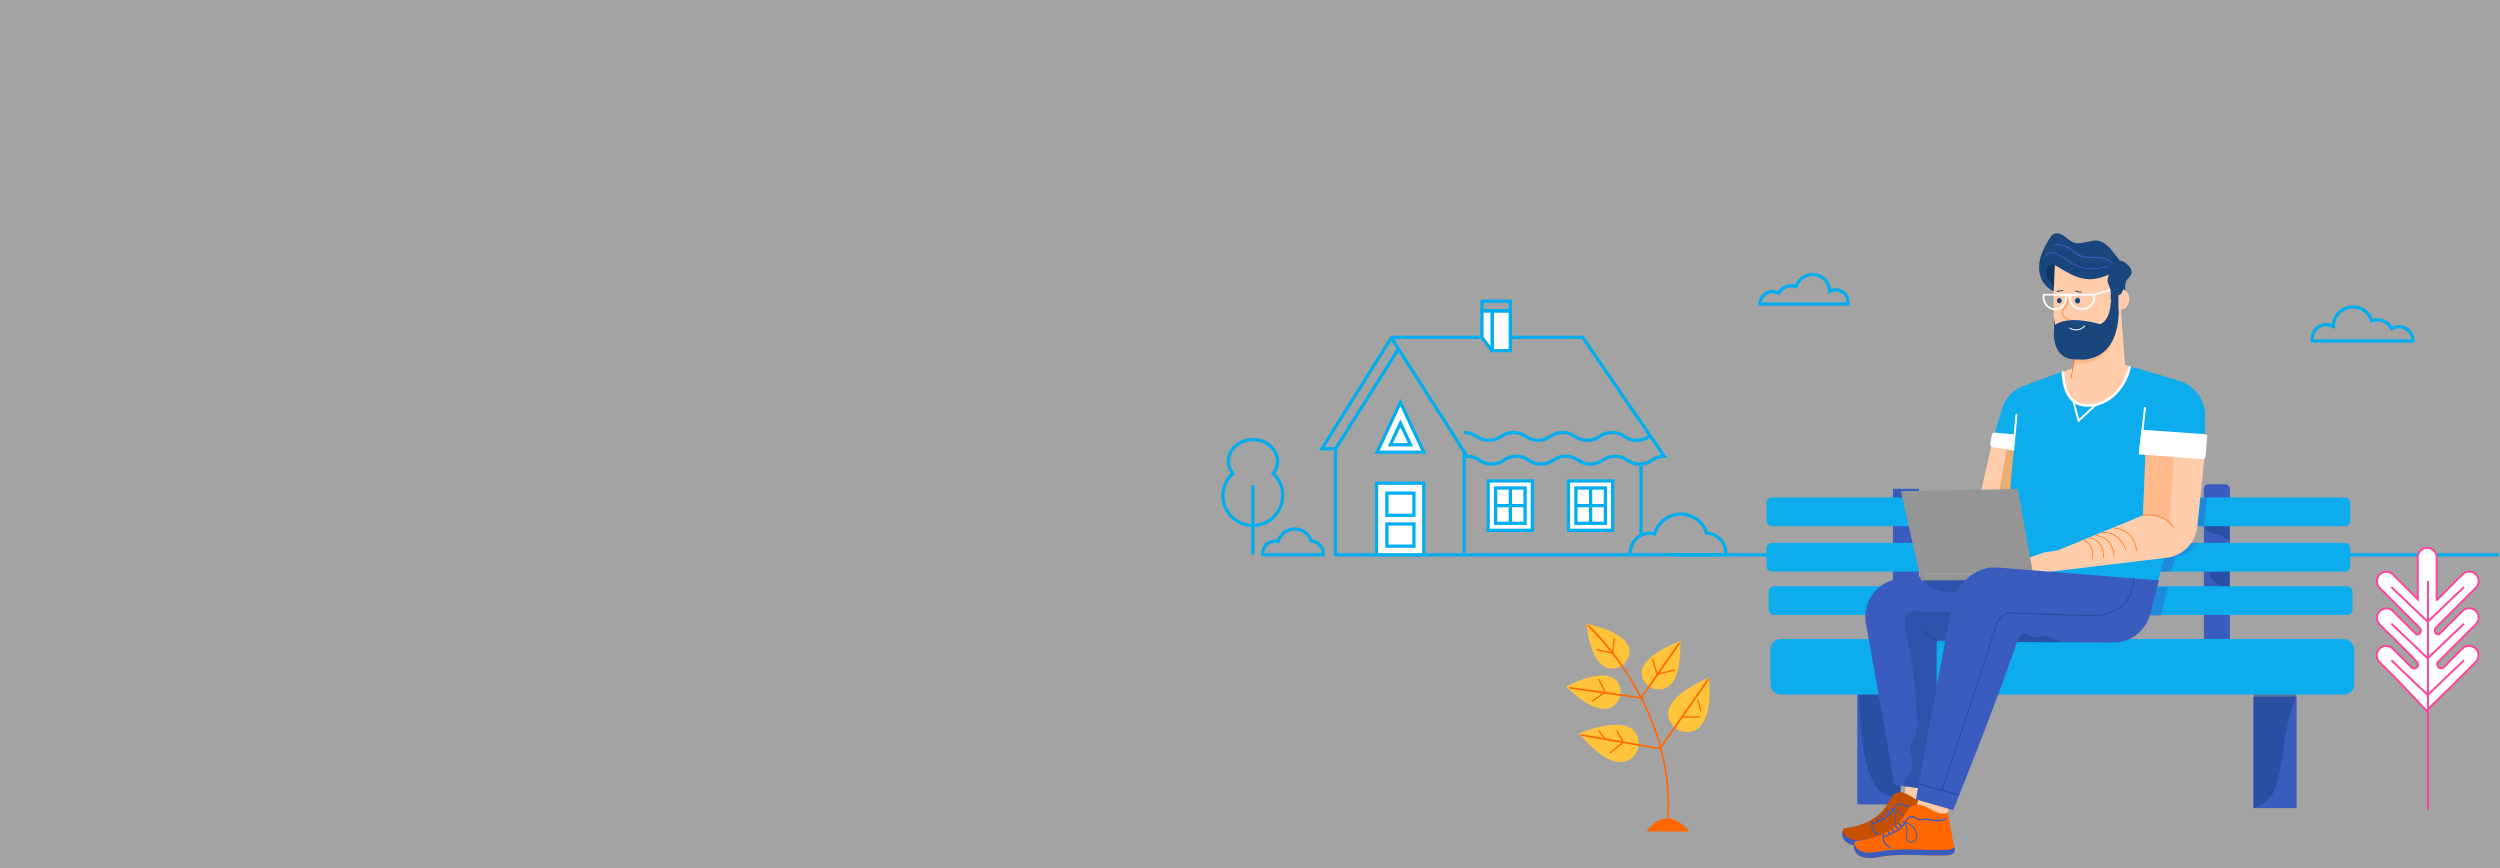 <svg xmlns="http://www.w3.org/2000/svg" xmlns:xlink="http://www.w3.org/1999/xlink" viewBox="0 0 1920 667"><rect x="0" y="0" width="1920" height="667" fill="#808080" stroke="none"/><defs><style>.cls-1{fill:#efefef;opacity:0.32;}.cls-13,.cls-16,.cls-19,.cls-2,.cls-25,.cls-28,.cls-29,.cls-32,.cls-34,.cls-35,.cls-38,.cls-39,.cls-43,.cls-46,.cls-47,.cls-5{fill:none;}.cls-2,.cls-3{stroke:#00adee;stroke-width:2.5px;}.cls-13,.cls-16,.cls-19,.cls-2,.cls-25,.cls-28,.cls-3,.cls-32,.cls-34,.cls-35,.cls-38,.cls-39,.cls-4,.cls-43,.cls-46,.cls-47,.cls-5{stroke-miterlimit:10;}.cls-3,.cls-31,.cls-4{fill:#fff;}.cls-4,.cls-5{stroke:#ff429b;}.cls-28,.cls-4,.cls-5{stroke-width:1.5px;}.cls-11,.cls-6{fill:#3a5cbe;}.cls-34,.cls-7{opacity:0.54;}.cls-8{fill:#1b4389;}.cls-9{fill:#0caced;}.cls-10,.cls-18{fill:#2874d9;}.cls-10{opacity:0.4;}.cls-10,.cls-11,.cls-22,.cls-34,.cls-36,.cls-40{isolation:isolate;}.cls-11{opacity:0.41;}.cls-12{fill:#ffcdab;}.cls-13{stroke:#2165b3;}.cls-14{fill:#c65000;}.cls-15{fill:#2165b3;}.cls-16{stroke:#3a5cbe;}.cls-16,.cls-25,.cls-38{stroke-width:0.75px;}.cls-17{fill:#22477c;}.cls-19{stroke:#122666;stroke-width:3px;}.cls-20{fill:#122666;}.cls-21{fill:url(#Degradado_sin_nombre_4);}.cls-22{fill:#c68a3c;opacity:0.38;}.cls-23{fill:#ffc764;}.cls-24{fill:#1a477c;}.cls-25{stroke:#1a477c;}.cls-26{fill:#fdfffc;}.cls-27{fill:#48c5a1;}.cls-28,.cls-32,.cls-38,.cls-39{stroke:#fff;}.cls-30{fill:#6aa3ee;}.cls-32{stroke-width:2px;}.cls-33{opacity:0.35;}.cls-34{stroke:#1b4389;}.cls-35,.cls-46,.cls-47{stroke:#ff6700;}.cls-35,.cls-43{stroke-width:0.5px;}.cls-36,.cls-41{fill:#ff6700;}.cls-36{opacity:0.19;}.cls-37{fill:#19467c;}.cls-39,.cls-46{stroke-width:1.3px;}.cls-40{fill:#d3892f;opacity:0.46;}.cls-42{fill:#969595;}.cls-43{stroke:#b3b3b3;}.cls-44{opacity:0.5;}.cls-45{fill:#ffc43a;}.cls-48{fill:#0d3760;}</style><linearGradient id="Degradado_sin_nombre_4" x1="12417.64" y1="-1697.72" x2="12417.64" y2="-1712.55" gradientTransform="matrix(-1, -0.09, 0.09, -1, 14158.66, -332.67)" gradientUnits="userSpaceOnUse"><stop offset="0" stop-color="#f4b664"/><stop offset="1" stop-color="#e0702f"/></linearGradient></defs><title>16</title><g id="Capa_2" data-name="Capa 2"><g id="Capa_1-2" data-name="Capa 1"><rect class="cls-1" width="1920" height="667"/><path class="cls-2" d="M1007,415.58a13.27,13.27,0,0,0-25.42.3,9,9,0,0,0-2.3-.3,9.51,9.51,0,0,0-9.5,9.5,3.62,3.62,0,0,0,.1,1h46.29c0-.3.1-.7.1-1A9.59,9.59,0,0,0,1007,415.58Z"/><line class="cls-2" x1="1260.34" y1="411.15" x2="1260.34" y2="356.2"/><polyline class="cls-2" points="1124.44 346.91 1124.44 426.1 1251.82 426.1"/><polyline class="cls-2" points="1074.02 267.91 1025.62 344.83 1025.62 426.1 1126.36 426.1"/><polyline class="cls-2" points="1068.56 259.36 1015.17 344.62 1026.17 344.62"/><rect class="cls-3" x="1204.6" y="369.34" width="33.91" height="37.94"/><rect class="cls-3" x="1210.31" y="374.78" width="22.6" height="27.14"/><line class="cls-2" x1="1221.6" y1="374.38" x2="1221.6" y2="401.91"/><rect class="cls-3" x="1142.94" y="369.34" width="33.91" height="37.94"/><rect class="cls-3" x="1148.65" y="374.78" width="22.6" height="27.14"/><line class="cls-2" x1="1159.95" y1="374.38" x2="1159.95" y2="401.91"/><rect class="cls-3" x="1057.18" y="371.11" width="36.26" height="54.99"/><polygon class="cls-3" points="1057.58 347.32 1093.47 347.32 1075.52 309.05 1057.58 347.32"/><polygon class="cls-3" points="1067.78 341.6 1083.27 341.6 1075.52 325.07 1067.78 341.6"/><path class="cls-2" d="M1278.14,350.45c-9.48,0-9.48,5.91-18.94,5.91s-9.47-5.91-18.93-5.91-9.47,5.91-18.93,5.91-9.47-5.91-18.94-5.91-9.46,5.91-18.92,5.91-9.47-5.91-18.94-5.91-9.46,5.91-18.92,5.91-9.46-5.91-18.93-5.91l-58-90.93a.32.32,0,0,1,.1-.44.34.34,0,0,1,.17-.05h146.53Z"/><path class="cls-2" d="M1124.44,332.2c9.46,0,9.46,5.92,18.93,5.92s9.46-5.92,18.93-5.92,9.47,5.92,18.93,5.92,9.47-5.92,18.93-5.92,9.46,5.92,18.93,5.92,9.47-5.92,18.93-5.92,9.46,5.92,18.93,5.92c5.31,0,7.67-1.86,10.34-3.5"/><rect class="cls-3" x="1145.96" y="238.72" width="13.94" height="30.57"/><path class="cls-3" d="M1145.81,269.25l-7.67-10.05V238.74h7.8V269.2a.07.07,0,0,1-.1.06Z"/><path class="cls-2" d="M1310.75,409.54a20.92,20.92,0,0,0-40.07.47,14,14,0,0,0-3.59-.47,15,15,0,0,0-15,15,5,5,0,0,0,.16,1.53h73c0-.47.16-1.1.16-1.53A15.12,15.12,0,0,0,1310.75,409.54Z"/><path class="cls-2" d="M977.82,363.67a15.6,15.6,0,0,0,3.31-9.43c0-9.14-8.44-16.63-18.86-16.63s-18.86,7.39-18.86,16.63a15.66,15.66,0,0,0,3.3,9.43,22.93,22.93,0,1,0,38.37,16.88A22,22,0,0,0,977.82,363.67Z"/><line class="cls-2" x1="962.17" y1="372.61" x2="962.17" y2="425.99"/><line class="cls-2" x1="1283.4" y1="426.1" x2="1919.02" y2="426.1"/><path class="cls-4" d="M1851.89,503.77h0l-.23-.21-24-23.95a7.25,7.25,0,0,1,0-10.24h0a7.27,7.27,0,0,1,7.82-1.59,7.12,7.12,0,0,1,2.42,1.59l13.94,13.94,4,4a3,3,0,0,0,2.56-5l-6.6-6.61h0l-24.18-24.18a7.25,7.25,0,0,1,0-10.24h0a7.25,7.25,0,0,1,10.24,0l19,19.05V428a7.26,7.26,0,0,1,7.24-7.24h0a7.26,7.26,0,0,1,7.24,7.24v32.62h.41l19.49-19.49a7.25,7.25,0,0,1,10.24,0h0a7.25,7.25,0,0,1,0,10.24l-24.18,24.18h0l-6.6,6.61a3,3,0,0,0,2.56,5l4-4,13.94-13.94a7.12,7.12,0,0,1,2.42-1.59,7.27,7.27,0,0,1,7.82,1.59h0a7.25,7.25,0,0,1,0,10.24l-24,23.95-.23.21h0l-4.26,4.26a3,3,0,1,0,3.73,4.7,2.73,2.73,0,0,0,.48-.48v0h0l13.94-13.94a7.27,7.27,0,0,1,10.24,0h0a7.25,7.25,0,0,1,0,10.24l-21.08,21.09a7.52,7.52,0,0,1-1.18,1l-15.55,15.33L1842,523l-14.55-14.55a7.25,7.25,0,0,1,0-10.24h0a7.27,7.27,0,0,1,10.24,0l13.94,13.94h0v.05a3,3,0,1,0,4.69-3.74,2.73,2.73,0,0,0-.48-.48Z"/><line class="cls-5" x1="1864.66" y1="446.18" x2="1864.66" y2="622.29"/><line class="cls-5" x1="1892.35" y1="450.87" x2="1864.66" y2="477.28"/><line class="cls-5" x1="1892.35" y1="478.98" x2="1864.66" y2="505.39"/><line class="cls-5" x1="1892.35" y1="507.09" x2="1864.66" y2="533.5"/><line class="cls-5" x1="1836.55" y1="450.87" x2="1864.24" y2="477.28"/><line class="cls-5" x1="1836.55" y1="478.98" x2="1864.24" y2="505.39"/><line class="cls-5" x1="1836.55" y1="507.09" x2="1864.24" y2="533.5"/><rect class="cls-6" x="1453.76" y="375.42" width="19.96" height="126.4"/><rect class="cls-6" x="1730.52" y="535.08" width="33.26" height="85.55"/><g class="cls-7"><path class="cls-8" d="M1764,533c-3.64,8.6-6.8,20.27-9.13,34.07-2.12,12.52-3.67,27.07-6.72,36.28-2.41,7.29-5.49,10.34-8.49,12.58a32,32,0,0,1-8.64,4.68V533Z"/></g><path class="cls-6" d="M1712.55,501.15h-20V375.61a3.71,3.71,0,0,1,3.71-3.71h12.59a3.71,3.71,0,0,1,3.71,3.71V501.15h0Z"/><rect class="cls-6" x="1426.39" y="532.25" width="33.26" height="85.55"/><g class="cls-7"><path class="cls-8" d="M1698.28,409.24c-2.28-.76-4.56-2.41-4.85-4.79a38.35,38.35,0,0,1,12.1-2.59,13.1,13.1,0,0,1,5.35.6,7.51,7.51,0,0,1,1.27.63v11c-2.32.15-4.67-1.84-7-2.91S1700.55,410,1698.28,409.24Z"/></g><g class="cls-7"><path class="cls-8" d="M1697.68,443.37a2.89,2.89,0,0,1-.64-2.17c.29-1.3,1.91-1.73,3.23-1.88a102.52,102.52,0,0,1,11.88-.59V458c-.43-.64-.8-1.35-1.18-2C1707.83,450.69,1701.07,448.5,1697.68,443.37Z"/></g><g class="cls-7"><path class="cls-8" d="M1433.07,585.23c-3.63-14.77-4.76-34.18-5.53-53.19h31.92l.18,79.76C1450,613.52,1439.09,609.77,1433.07,585.23Z"/></g><rect class="cls-9" x="1359.65" y="490.8" width="448.4" height="42.65" rx="7.91"/><rect class="cls-9" x="1358.32" y="450.19" width="448.4" height="22.08" rx="4.1"/><rect class="cls-9" x="1356.63" y="416.93" width="448.4" height="22.08" rx="4.1"/><rect class="cls-9" x="1356.63" y="382.06" width="448.4" height="22.08" rx="4.1"/><path class="cls-10" d="M1669.08,428.36l-86.89,10.26-5.26-12.34,22.67-9.35H1688A26.86,26.86,0,0,1,1669.08,428.36Z"/><polygon class="cls-11" points="1630.61 404.14 1650.88 395.78 1651.44 382.06 1695 382.06 1692.69 404.14 1630.61 404.14"/><path class="cls-12" d="M1489.13,604.69c0,1.09-4.4,17.59-4.4,17.59l-15.39-8.8-6.6-3.3,1.07-9.73,1-1.15,2.3,3.19Z"/><line class="cls-13" x1="1449.17" y1="622.26" x2="1452.66" y2="626.05"/><path class="cls-14" d="M1480.3,614.51c1.89,8.47,2.79,18,4.68,26.49a6.23,6.23,0,0,1,.18,3c-.62,2.23-3.25,2.79-5.39,2.89-15.22.7-30.59-1.58-45.64,1A43.47,43.47,0,0,1,1425,649a11,11,0,0,1-8.3-3.71c-2-2.52-2.49-6.66-.47-9.18,12.86-1.41,26.45-6.61,33.34-18.51,1.78-3.08,3.25-6.74,6.27-8.33,3.87-2,8.4.25,12.16,2.54s8.19,4.69,12.14,2.85"/><path class="cls-6" d="M1416.86,641.41c2.24,2.55,5.76,3.64,9.14,3.76s6.74-.61,10.09-1.14c16.59-2.62,33.54-.32,50.32-1,2.11-.09,4.64-.55,5.64-2.27l.11.42a6,6,0,0,1,.19,3.06c-.69,2.26-3.58,2.83-5.94,2.92-16.78.72-33.73-1.59-50.32,1-3.35.53-6.7,1.26-10.09,1.14s-6.9-1.22-9.14-3.77a8,8,0,0,1-1.69-7.32A8.44,8.44,0,0,0,1416.86,641.41Z"/><rect class="cls-15" x="1449.91" y="621.64" width="1.1" height="4.22" transform="translate(-39.15 1147.17) rotate(-42.63)"/><path class="cls-6" d="M1437.05,632.91v-.33l.32-.12c6.78-2.5,12.67-5,16-10.12l.64-1c1.26-2,2.7-4.36,5.22-4.52A7,7,0,0,1,1463,618c.45.24.91.48,1.37.67a7.54,7.54,0,0,0,5.86-.06l.17-.07h.19c.13,0,12.47,3.37,15.66-.85h0v1.48c-4.17,3.32-14.24.86-15.8.45a8.71,8.71,0,0,1-6.54,0c-.51-.21-1-.47-1.47-.72a6.38,6.38,0,0,0-3.19-1c-2,.13-3.18,2.11-4.36,4-.22.35-.43.7-.65,1-3.76,5.73-10.91,8.45-16.26,10.43a6.82,6.82,0,0,0,5.19,6.92l-.23,1.08A8,8,0,0,1,1437.05,632.91Z"/><path class="cls-6" d="M1448.66,622.64l.81-.74h0c-.25.27-.51.53-.77.79Z"/><path class="cls-6" d="M1451.47,624.77l-2.3-2.49,2.3,2.49-.45.45-2.31-2.51c.26-.26.52-.52.77-.79l2.32,2.52A3.42,3.42,0,0,0,1451.47,624.77Z"/><path class="cls-6" d="M1446.46,624.84l.81-.75,2.22,2.42c-.29.22-.57.46-.87.67Z"/><path class="cls-6" d="M1445.25,629.16l-1.63-2.22c.3-.21.6-.42.89-.64l1.73,2.34Z"/><path class="cls-6" d="M1442.05,630.65l-1.28-1.92c.32-.19.64-.36,1-.55l1.35,2C1442.73,630.35,1442.4,630.51,1442.05,630.65Z"/><path class="cls-6" d="M1437.84,632.3l-1-1.56c.34-.15.67-.32,1-.48l1,1.65Z"/><path class="cls-16" d="M1451.74,621.18c3.44.4,8,2.52,9.81,5.49a10.14,10.14,0,0,1,1.62,5,5.4,5.4,0,0,1-2.15,4.58,3.74,3.74,0,0,1-4.79-.46c-1.3-1.52-.86-3.79-.57-5.78a11.45,11.45,0,0,0-.26-5.3,5.56,5.56,0,0,0-3.61-3.67"/><path class="cls-17" d="M1627.25,208.94s7.06,9.38,2.66,24.77l-5.49-5.49s-.21-7.19-.66-7.44S1627.25,208.94,1627.25,208.94Z"/><path class="cls-12" d="M1640.46,282.67l-21-6.21-22,4.4-18.69,6.6s-4.4,19.79,2.19,23.09,24.2,5.5,25.29,6.6,11,1.09,15.4-1.1,7.7-4.4,9.9-5.5,13.19-13.2,13.19-13.2Z"/><path class="cls-11" d="M1660.84,467.44A37.23,37.23,0,0,1,1659,473H1505.81l2.11-11.3a32.26,32.26,0,0,1,4.21-10.77h152.8Z"/><path class="cls-11" d="M1667.74,439H1525.36a30.55,30.55,0,0,1,18.2-4.21l12.1,1A302.11,302.11,0,0,0,1586.6,417h86.46Z"/><path class="cls-18" d="M1607.77,404.14a195.93,195.93,0,0,0,22.64-22.08h55.45l-5.32,22.08Z"/><path class="cls-19" d="M1598.17,228.07a2.19,2.19,0,0,1,2.77-1.41,2.22,2.22,0,0,1,1,.67,2.16,2.16,0,0,1,.5,1.12"/><path class="cls-19" d="M1583.76,227.48a2.07,2.07,0,0,1,.67-1,2.19,2.19,0,0,1,3.09.24h0a2.16,2.16,0,0,1,.5,1.12"/><rect class="cls-20" x="1602.43" y="218.4" width="2.4" height="10.05" rx="0.52" transform="translate(952.53 1705.86) rotate(-74.22)"/><rect class="cls-20" x="1578.61" y="221.64" width="10.05" height="2.4" rx="0.52" transform="translate(-13.55 141.94) rotate(-5.11)"/><polygon class="cls-21" points="1590.13 231.32 1584.53 244.77 1592.26 246.41 1592.74 231.56 1590.13 231.32"/><path class="cls-22" d="M1625,223.36s7.19-.19,6.07,8.26C1631.06,231.62,1630.28,224.6,1625,223.36Z"/><path class="cls-23" d="M1624.93,246.39l2.91-.92v.67a6.08,6.08,0,0,1-2.91.25Z"/><path class="cls-12" d="M1620,195.85l5.77,26.17a7.79,7.79,0,0,1,1.18-.16c4.58-.09,0,4.29.16,9.52.09,4.55,2.38.49,1.94,9.17v1.11l-2.92-1a7.86,7.86,0,0,0,1.19.11,7.15,7.15,0,0,0,1.72-.25l3.07,41.44-40.92,4.91,2.84-15.29c-.87.1-2.2,2.63-3.07,2.58-7.79-.46-11.48-10.37-13.69-17.62l-.17-44.67v-.51l.43-10.48Z"/><ellipse class="cls-24" cx="1595.57" cy="230.88" rx="1.95" ry="2.23"/><ellipse class="cls-24" cx="1581.55" cy="230.88" rx="1.82" ry="2.05"/><line class="cls-25" x1="1598.44" y1="224.5" x2="1593.78" y2="223.46"/><line class="cls-25" x1="1579.61" y1="223.78" x2="1584.32" y2="223.01"/><path class="cls-26" d="M1585.55,249.91l7.46.59S1587.19,257.19,1585.55,249.91Z"/><path class="cls-12" d="M1529.53,341.67l-17.77,78.61,19.13,14.9,25.67-54.53,2-20.58,2-14.67s-5-2.63-4.38-5.26S1529.53,341.67,1529.53,341.67Z"/><path class="cls-9" d="M1550.78,297.77l-3.92,2.58a27.49,27.49,0,0,0-9.4,13.93l-8.15,28.05,27,2.86.83-20-2.09-14.05C1554.72,308.68,1550.78,297.77,1550.78,297.77Z"/><path class="cls-6" d="M1536.24,435.54l-80.9,9.5a29.25,29.25,0,0,0-22.06,35h0L1455,602.77l32.5,4.61V492.51l56.09-.52,25.16-46Z"/><path class="cls-9" d="M1676.62,293.77l-5.12-1.68c-18.87-5.85-25.18-7.94-36.68-11,1.1-.29-4.65,25.56-23.09,29.4-13.42,2.79-27.67-1.8-26.65-25.37,0-.45-34.21,12.55-34.21,12.55L1538.06,438l117.66,15.39,22.28-92.2Z"/><path class="cls-9" d="M1651,339.11S1637,393,1535.87,442.5l119.86,11,22-91.26Z"/><path class="cls-9" d="M1693.67,339.48l-45.38,1.84,5.33-54.76,20.73,6.3a25.51,25.51,0,0,1,6.49,3A27.54,27.54,0,0,1,1693.29,322Z"/><path class="cls-27" d="M1637,281.77l-2.1-.5a19.8,19.8,0,0,1-.54,3.9Z"/><path class="cls-12" d="M1568.62,424.77l-23.62,8c-3.63,1.48-3.37,4.77-4.72,8.45h0a5.43,5.43,0,0,0,2.56,6.67l5,2.62a5.37,5.37,0,0,0,7.27-2.24,2.53,2.53,0,0,0,.18-.37l1-2.21,10.35-1.54a11.8,11.8,0,0,0,8.77-6.3l.64-1.26,8.61-1.28-4.6-12.54-9.13,1.36A10.29,10.29,0,0,0,1568.62,424.77Z"/><line class="cls-28" x1="1647.4" y1="312.66" x2="1643.38" y2="348.2"/><path class="cls-29" d="M1627.09,273.52c-.79-.54-1.39-1-1.83-1.36A17.35,17.35,0,0,0,1627.09,273.52Z"/><path class="cls-12" d="M1648,340.51l-2.24,55.26-74,30.5v13.1l92.16-11a26.89,26.89,0,0,0,23.58-23.9l6.21-59.48Z"/><path class="cls-30" d="M1896.17,250.28v.07H1895v-.07Z"/><path class="cls-31" d="M1642.52,349l48.72,3.59a2.47,2.47,0,0,0,2.64-2.25l1.25-14.7a2,2,0,0,0-1.81-2.18h0l-48.55-3.42Z"/><path class="cls-32" d="M1635.75,281.33c-4.52,19.79-19.13,30.73-33.4,30.07-13.17-.6-17.47-12-18.11-26.14"/><g class="cls-33"><path class="cls-8" d="M1461.73,601.82c-.27-1.38,1-2.6,2-3.68a17.51,17.51,0,0,0,4.64-14.88c-.47-2.67-1.61-5.29-1.52-8,.14-4.12,3.05-7.72,4.35-11.68,1.08-3.28,1-6.75,1-10.17a359.38,359.38,0,0,0-8.65-69.07c-1.16-5.17-1.61-11.94,3.78-14.25a14.83,14.83,0,0,1,6.58-.68c13,.7,27.11,2.39,37.86-4l-.11-1.68c5.35,6.79,9.44,19.28,7.4,27.5h-32.37c0,28,1.44,115.77,1.44,115.77l-24.38-3c-.13-.06-.35,0-.47-.06A2.36,2.36,0,0,1,1461.73,601.82Z"/></g><line class="cls-34" x1="1487.48" y1="491.98" x2="1476.48" y2="484.28"/><path class="cls-35" d="M1588.09,229.77v1.1a6.36,6.36,0,0,1-1.6,4.63c-2.49,2.47-5.49,7.27,3.51,10.33"/><polygon class="cls-17" points="1578.44 250.05 1577.25 243.58 1577.65 255.57 1580.98 255.11 1578.44 250.05"/><path class="cls-36" d="M1597.89,279.24h-5.25l3.93-15.24L1625,241l-1.12,13.77a26,26,0,0,1-26,24.47Z"/><path class="cls-37" d="M1621,233.1s-.31,12.89-8.14,15.87c0,0-25-7.72-35.18,1.1,0,0-4.74,27.26,18.42,26,0,0,32.44,4.87,31.06-41.41v-11h-4.4Z"/><polyline class="cls-28" points="1609.67 310.79 1596.35 323.09 1592.25 307.72"/><line class="cls-35" x1="1593.22" y1="276.1" x2="1590.51" y2="290.72"/><path class="cls-38" d="M1601.21,250.06a8.86,8.86,0,0,1-11.88,1.73"/><path class="cls-8" d="M1620.56,221l-.07.6A4.09,4.09,0,0,1,1620.56,221Z"/><path class="cls-23" d="M1628.54,221.68a4.84,4.84,0,0,1,2.14.5,22,22,0,0,1-.85,2.48,5.1,5.1,0,0,1-1.93,2.59,3,3,0,0,1-.86.32v-5.64A5.07,5.07,0,0,1,1628.54,221.68Z"/><path class="cls-39" d="M1608.43,228a9.42,9.42,0,0,1-18.84.1,9.66,9.66,0,0,1,.16-1.78h18.53A9.46,9.46,0,0,1,1608.43,228Z"/><path class="cls-39" d="M1586.75,226.32a9.46,9.46,0,0,1,.15,1.68c0,5.21-3.92,9.43-8.75,9.43s-8.75-4.22-8.75-9.43a9.46,9.46,0,0,1,.15-1.68Z"/><line class="cls-39" x1="1595.01" y1="226.32" x2="1580.19" y2="226.32"/><line class="cls-39" x1="1607.88" y1="226.43" x2="1626.58" y2="220.93"/><polygon class="cls-40" points="1541.36 343.53 1534.76 380.92 1543.83 376.39 1546.86 344.64 1541.36 343.53"/><path class="cls-31" d="M1530.29,343.36l15.82,2.62.57-12.41-14.79-1.32a2,2,0,0,0-2.11,1.73l-1.25,6.63A2.32,2.32,0,0,0,1530.29,343.36Z"/><line class="cls-28" x1="1548.7" y1="318.13" x2="1546.11" y2="345.98"/><path class="cls-12" d="M1497.93,614.58c0,1.1-4.4,17.59-4.4,17.59l-15.4-8.79-6.59-3.3,2.39-7.7h2Z"/><line class="cls-13" x1="1457.96" y1="632.15" x2="1461.46" y2="635.95"/><path class="cls-41" d="M1495.79,624c2.09,8.59,3.08,18.25,5.17,26.84a6,6,0,0,1,.19,3.06c-.69,2.26-3.58,2.83-5.94,2.93-16.78.71-33.73-1.6-50.32,1-3.35.53-6.7,1.26-10.08,1.14s-6.91-1.22-9.15-3.77-2.75-6.74-.52-9.3c14.17-1.43,29.16-6.69,36.75-18.74,2-3.13,3.59-6.83,6.91-8.44,4.27-2.06,9.27.25,13.41,2.57s9,4.75,13.39,2.89"/><path class="cls-6" d="M1425.66,651.05c2.24,2.55,5.76,3.64,9.14,3.76s6.74-.61,10.09-1.14c16.59-2.62,33.54-.32,50.32-1,2.11-.09,4.65-.55,5.64-2.27l.11.42a6,6,0,0,1,.19,3.06c-.69,2.26-3.58,2.83-5.94,2.93-16.78.71-33.73-1.6-50.32,1-3.35.53-6.7,1.26-10.09,1.14s-6.9-1.22-9.14-3.77A7.82,7.82,0,0,1,1424,648,7.89,7.89,0,0,0,1425.66,651.05Z"/><rect class="cls-15" x="1458.72" y="631.53" width="1.1" height="4.22" transform="translate(-43.52 1155.75) rotate(-42.63)"/><path class="cls-6" d="M1445.85,642.77v-.33l.31-.12c6.79-2.5,12.68-5,16-10.12l.63-1c1.27-2,2.71-4.36,5.23-4.53a7.21,7.21,0,0,1,3.77,1.16,14.7,14.7,0,0,0,1.38.68,7.61,7.61,0,0,0,5.85-.06l.18-.08h.19c.12,0,12.47,3.38,15.66-.84h0V629c-4.17,3.32-14.25.86-15.81.45a8.71,8.71,0,0,1-6.54,0c-.5-.21-1-.46-1.46-.71a6.34,6.34,0,0,0-3.19-1c-2,.13-3.18,2.1-4.36,4l-.65,1c-3.77,5.74-10.92,8.46-16.26,10.43a6.83,6.83,0,0,0,5.19,6.93l-.23,1.07A8,8,0,0,1,1445.85,642.77Z"/><path class="cls-6" d="M1457.46,632.54l.81-.75h0c-.25.27-.5.53-.76.79Z"/><path class="cls-6" d="M1460.26,634.65l-2.3-2.5,2.3,2.5-.45.45-2.3-2.51c.26-.26.51-.52.76-.79l2.32,2.52Z"/><path class="cls-6" d="M1455.26,634.77l.81-.75,2.22,2.41c-.29.23-.57.47-.87.68Z"/><path class="cls-6" d="M1454.05,639.06l-1.64-2.23.9-.63,1.72,2.34A7.12,7.12,0,0,1,1454.05,639.06Z"/><path class="cls-6" d="M1450.85,640.55l-1.28-1.93,1-.55,1.35,2Z"/><path class="cls-6" d="M1446.63,642.2l-1-1.56,1-.48,1,1.64Z"/><path class="cls-16" d="M1460.54,631.08c3.44.4,8,2.52,9.8,5.49a10,10,0,0,1,1.63,5,5.42,5.42,0,0,1-2.15,4.57,3.72,3.72,0,0,1-4.79-.45c-1.3-1.53-.86-3.8-.58-5.78a11.22,11.22,0,0,0-.26-5.31,5.53,5.53,0,0,0-3.61-3.66"/><g class="cls-33"><path class="cls-8" d="M1540.22,448.59c-7.36.31,5.81,3.07-1.45,4.33-9.11,1.58-38.41,3.19-47.49,1.43-5.56-1.07-13.29-5.68-15.26-11-.22-.61,2.44-.83,2.7-1.43.37-.88,1.47-1.14,2.41-1.28a337.6,337.6,0,0,1,44-3.64c3.56-.06,7.23,0,10.48,1.41s5.92,4.75,5.54,8.28"/></g><polygon class="cls-42" points="1549.63 375.55 1459.89 377.23 1475.38 445.8 1562.24 445.34 1549.63 375.55"/><line class="cls-43" x1="1478.68" y1="440.85" x2="1558.95" y2="440.85"/><path class="cls-6" d="M1657.92,445.77l-123.16-9.9c-16.2-1.66-32.64,11.84-35.63,27.86L1471.37,614l28.68,8.19s31.41-77.46,49-129.14l72.87.41c14.66.52,26.36-8.87,30.11-24Z"/><line class="cls-34" x1="1504.66" y1="610.44" x2="1473.93" y2="602.25"/><path class="cls-34" d="M1638.67,444.15s1.1,30.78-36.28,28.59l-57.24-1.91a11.7,11.7,0,0,0-11.49,8l-42.32,128.54"/><g class="cls-44"><path class="cls-8" d="M1550.89,489.24c1.37-2.3,3.18-3,4.88-2.51,1.54.45,3,1.84,4.53,2.44,2.89,1.13,5.83-.58,8.75-.7,3.12-.12,6.18,1.57,9.26,2.76a36.19,36.19,0,0,0,8.13,2.06l-37-.21A13.23,13.23,0,0,1,1550.89,489.24Z"/></g><path class="cls-35" d="M1623.5,405.56s15.36,0,17.41,17.41"/><path class="cls-35" d="M1613.94,409.06s13.65-2.48,18.78,13.91"/><path class="cls-35" d="M1609.71,411.26s12.76.44,13.79,15.81"/><path class="cls-35" d="M1603.57,413.31c.57-.43,12.84.56,11.75,14.87"/><path class="cls-35" d="M1598.45,414.12s10.7,2.7,8.66,15"/><path class="cls-45" d="M1212.74,563.28s37.43-16,44.69,1.9a14.83,14.83,0,0,1-4.54,17.19C1246.54,587.28,1234.2,588.7,1212.74,563.28Z"/><path class="cls-45" d="M1312.6,520.41s-37.9,14.85-30.54,32.7a14.81,14.81,0,0,0,15.28,9.06C1305.31,561.22,1315.09,553.56,1312.6,520.41Z"/><path class="cls-45" d="M1202.78,527.28s32.27-17.52,40.33-2.1a13.37,13.37,0,0,1-2.27,15.5C1235.69,545.82,1224.72,548.7,1202.78,527.28Z"/><path class="cls-45" d="M1218.37,479.11s36.15,6.47,32.8,23.55a13.37,13.37,0,0,1-11.46,10.69C1232.46,514.18,1222.09,509.57,1218.37,479.11Z"/><path class="cls-45" d="M1290.46,492.43s-34.77,11.79-28.92,28.18a13.38,13.38,0,0,0,12.92,8.86C1281.76,529.21,1291.32,523.11,1290.46,492.43Z"/><path class="cls-46" d="M1219.15,480s67.23,60.31,61.84,148.31"/><polyline class="cls-46" points="1312.24 521.34 1274.83 574.95 1213.97 564.44"/><polyline class="cls-46" points="1289.83 493.76 1260.47 535.96 1205.36 528.24"/><path class="cls-41" d="M1297.41,638.57h-32.84S1278.94,616,1297.41,638.57Z"/><line class="cls-47" x1="1292.41" y1="550.65" x2="1305.34" y2="550.65"/><line class="cls-47" x1="1303.96" y1="537.29" x2="1306.27" y2="546.3"/><polyline class="cls-47" points="1222.6 538.58 1232.79 531.57 1227.77 521.34"/><polyline class="cls-47" points="1286.38 514.45 1272.59 517.89 1269.14 505.83"/><polyline class="cls-47" points="1239.83 490.31 1238.54 501.62 1226.04 498.93"/><polyline class="cls-47" points="1241.56 560.99 1246.73 570.1 1236.39 578.23"/><line class="cls-47" x1="1227.77" y1="560.99" x2="1232.79" y2="567.69"/><path class="cls-37" d="M1618.32,204.94a10,10,0,0,1,.89,7.3,16.85,16.85,0,0,0-.61,2.32c-.27,2.17,1,4.19,1.69,6.24a13.94,13.94,0,0,1,.79,5.43,12.38,12.38,0,0,0,0,3.33,2.75,2.75,0,0,0,2.12,2.3,3.66,3.66,0,0,1,2.49-3.51c1.43-.56,5.81.63,7.35.72-.77-4.83-2.13-11.08,1-14.82,1.13-1.33,2.51-2.59,2.92-4.29.75-3.07-1.93-5.8-4.35-7.83-1.25-1-2.78-2.16-4.36-1.77a6.08,6.08,0,0,0-2.25,1.41,20,20,0,0,1-7.61,4"/><path class="cls-48" d="M1578.4,196.77l-1,24s-5.18-6.65-7.66-7.89,0-11.18,0-11.18l5-5,1.24-1.24Z"/><path class="cls-37" d="M1621.87,209.77c-5.64,2.78-11.79,4.92-18.07,4.65-8.43-.38-16-5-23.2-9.41a12.5,12.5,0,0,0-3.76-1.74,4.25,4.25,0,0,0-3.88.94,5.07,5.07,0,0,0-1.2,2.91,13.33,13.33,0,0,0,5.66,12.64c-.15,1.22-.1,2.59-.25,3.81a13.41,13.41,0,0,1-3.34-1.88,19.21,19.21,0,0,1-6.35-8.23c-2-5-1.78-10.8-.26-16s4.22-10,7.08-14.66a9.29,9.29,0,0,1,2.06-2.56c1.82-1.41,4.46-1.26,6.57-.34a27.24,27.24,0,0,1,5.64,3.95,12.4,12.4,0,0,0,6.11,3,13.48,13.48,0,0,0,3.53-.22c2.32-.37,4.63-.79,6.92-1.28a20.35,20.35,0,0,1,4.46-.65,13,13,0,0,1,8,3.18,38.16,38.16,0,0,1,5.88,6.43l4.17,5.31a1.59,1.59,0,0,1,.06,2.44l-6.63,8.52"/><path class="cls-6" d="M1619.28,204.25c-5.94,1.17-11.79,2.74-17.85,1.56-5.34-1-10.24-3.86-14.72-6.82-4.71-3.11-11-8.2-16.17-3-.34.35.19.88.53.53,5.12-5.22,11.47.66,16,3.55a51.69,51.69,0,0,0,9.56,5.05c7.85,3,14.94,1.4,22.9-.17.48-.09.28-.82-.2-.72Z"/><path class="cls-6" d="M1622.46,201.77c-5.83-5.48-13-4-20.23-4.65-5.52-.52-8.53-3.91-12.87-6.77a17.8,17.8,0,0,0-11.12-2.88c-.48,0-.48.78,0,.75,5.89-.3,9.74,2.06,14.21,5.43a19.37,19.37,0,0,0,6.61,3.71c7.9,2.13,16.14-1.38,22.87,4.94C1622.28,202.63,1622.82,202.1,1622.46,201.77Z"/><path class="cls-12" d="M1629.83,224.27a15.78,15.78,0,0,0,.85-2.09,8,8,0,0,1,4.62,7.6c0,4.43-3.06,8-6.8,8a5.78,5.78,0,0,1-1.37-.17l-.13-10.84a3.19,3.19,0,0,0,.86-.27A4.43,4.43,0,0,0,1629.83,224.27Z"/><path class="cls-35" d="M1645.76,395.77s17.6-2.68,23.67,10.25"/><path class="cls-2" d="M1775.76,260.31a13.65,13.65,0,0,0,.12,1.57h77.37a11,11,0,0,0-11-11,11.15,11.15,0,0,0-5.44,1.45,12.55,12.55,0,0,0-11-6.7,11.51,11.51,0,0,0-4.34.79A15.06,15.06,0,0,0,1792,250.7a11.57,11.57,0,0,0-5.37-1.39,10.86,10.86,0,0,0-10.88,10.82Z"/><path class="cls-2" d="M1409.85,222.61a10,10,0,0,0-4.68,1.21,13.13,13.13,0,0,0-25.68-3.74,10,10,0,0,0-3.79-.68,10.9,10.9,0,0,0-9.63,5.84,9.57,9.57,0,0,0-14.32,8.31h67.47c0-.45.09-.9.1-1.36a9.45,9.45,0,0,0-9.32-9.58Z"/><path class="cls-36" d="M1647.66,349.41l-1.9,46.37s12.88-1.75,20.35,5.52l3.32-50.29Z"/><line class="cls-2" x1="1148.65" y1="388.31" x2="1171.25" y2="388.31"/><line class="cls-2" x1="1211.16" y1="388.31" x2="1233.76" y2="388.31"/><rect class="cls-2" x="1138.15" y="231.29" width="21.75" height="7.43"/><rect class="cls-2" x="1065.14" y="378.72" width="20.77" height="17.05"/><rect class="cls-2" x="1065.14" y="402.4" width="20.77" height="17.05"/></g></g></svg>